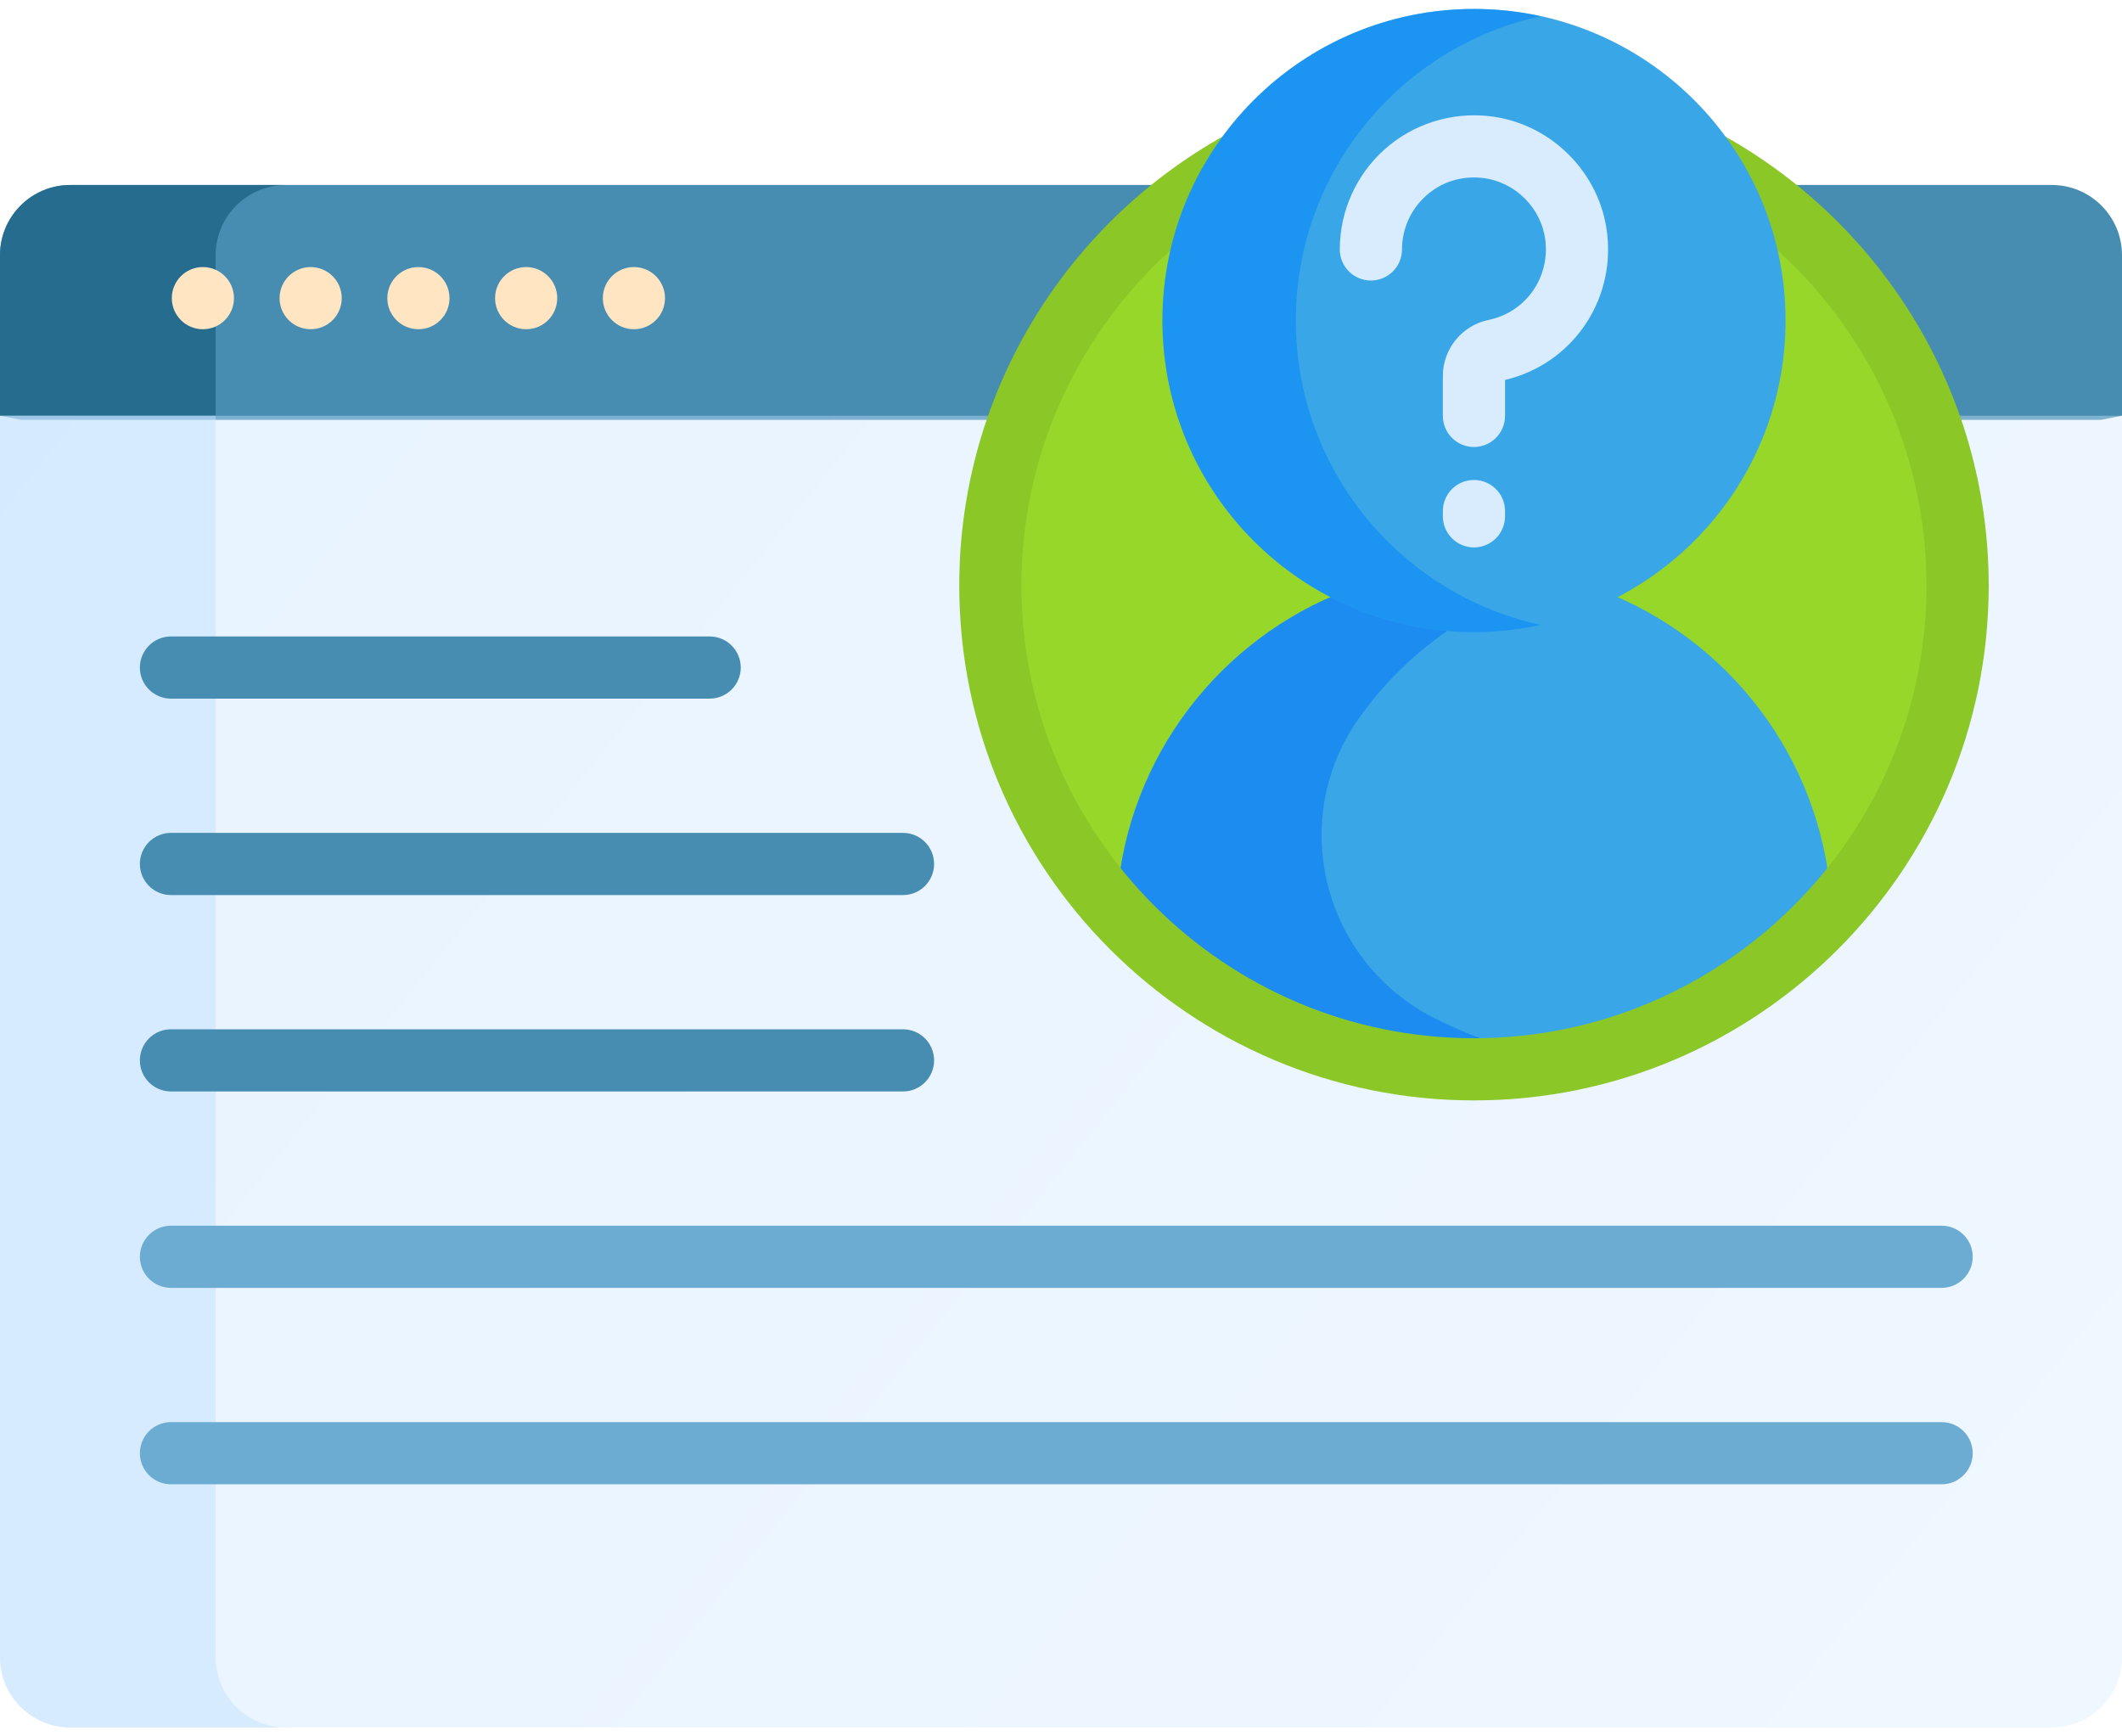 <svg width="88" height="72" viewBox="0 0 88 72" fill="none" xmlns="http://www.w3.org/2000/svg">
<g clip-path="url(#clip0_951_263)">
<path d="M49.888 7.67H2.914C1.305 7.67 0 8.974 0 10.584V17.237L0.877 17.409H42.28C43.737 13.416 46.426 10.016 49.888 7.67ZM85.086 7.67H72.366C75.827 10.016 78.517 13.416 79.973 17.409H87.123L88 17.237V10.584C88 8.974 86.695 7.67 85.086 7.67Z" fill="#478CB1"/>
<path d="M8.942 10.586C8.942 8.976 10.246 7.672 11.856 7.672H2.914C1.305 7.672 0 8.976 0 10.586V17.239H8.942V10.586Z" fill="#266C8F"/>
<path d="M79.909 17.238C80.732 19.431 81.183 21.805 81.183 24.285C81.183 35.361 72.204 44.341 61.127 44.341C50.05 44.341 41.071 35.361 41.071 24.285C41.071 21.805 41.522 19.431 42.345 17.238H0V68.717C0 70.327 1.305 71.631 2.914 71.631H85.086C86.695 71.631 88 70.327 88 68.717V17.238H79.909Z" fill="url(#paint0_linear_951_263)" fill-opacity="0.4"/>
<path d="M8.942 68.717V17.238H0V68.717C0 70.327 1.305 71.631 2.914 71.631H11.856C10.246 71.631 8.942 70.327 8.942 68.717Z" fill="#C4E2FF" fill-opacity="0.5"/>
<path d="M72.666 7.879C73.464 9.572 73.877 11.42 73.875 13.292C73.875 20.321 68.156 26.041 61.126 26.041C54.096 26.041 48.377 20.322 48.377 13.292C48.376 11.42 48.789 9.572 49.587 7.879C44.436 11.509 41.07 17.503 41.07 24.284C41.07 35.361 50.05 44.34 61.126 44.34C72.203 44.34 81.183 35.361 81.183 24.284C81.183 17.503 77.817 11.509 72.666 7.879Z" fill="#97D729"/>
<path d="M66.872 24.668C65.145 25.544 63.194 26.041 61.127 26.041C59.061 26.041 57.11 25.544 55.383 24.668C50.205 26.844 46.521 31.869 46.293 37.782C49.961 41.811 55.249 44.341 61.127 44.341C67.006 44.341 72.294 41.811 75.962 37.782C75.734 31.869 72.05 26.843 66.872 24.668Z" fill="#39A7E7"/>
<path d="M56.37 29.763C57.422 28.286 58.735 27.013 60.243 26.007C58.55 25.892 56.897 25.436 55.383 24.668C50.205 26.844 46.521 31.869 46.293 37.782C49.961 41.811 55.249 44.341 61.127 44.341C62.382 44.341 63.61 44.224 64.801 44.004C62.972 43.665 61.199 43.072 59.535 42.242C54.87 39.916 53.348 34.011 56.37 29.763Z" fill="#0172FB" fill-opacity="0.5"/>
<path d="M71.171 5.455C72.248 6.832 73.049 8.433 73.489 10.177C77.412 13.619 79.893 18.667 79.893 24.284C79.893 34.633 71.475 43.051 61.126 43.051C50.778 43.051 42.359 34.633 42.359 24.284C42.359 18.667 44.841 13.619 48.764 10.177C49.204 8.433 50.005 6.832 51.082 5.455C44.363 9.054 39.781 16.144 39.781 24.284C39.781 36.054 49.357 45.629 61.126 45.629C72.896 45.629 82.472 36.054 82.472 24.284C82.472 16.144 77.89 9.054 71.171 5.455Z" fill="#8BC727"/>
<path d="M61.128 26.212C68.264 26.212 74.048 20.428 74.048 13.292C74.048 6.156 68.264 0.371 61.128 0.371C53.992 0.371 48.207 6.156 48.207 13.292C48.207 20.428 53.992 26.212 61.128 26.212Z" fill="#39A7E7"/>
<path d="M53.739 13.292C53.739 7.106 58.088 1.938 63.894 0.671C62.985 0.472 62.058 0.371 61.128 0.371C53.992 0.371 48.207 6.156 48.207 13.292C48.207 20.428 53.992 26.212 61.128 26.212C62.058 26.212 62.985 26.111 63.894 25.913C58.088 24.646 53.739 19.478 53.739 13.292Z" fill="#0182FC" fill-opacity="0.5"/>
<path d="M61.125 18.535C60.783 18.535 60.455 18.399 60.214 18.157C59.972 17.916 59.836 17.588 59.836 17.246V15.585C59.836 14.467 60.633 13.491 61.73 13.266C63.247 12.954 64.262 11.549 64.09 9.998C63.939 8.63 62.837 7.529 61.47 7.378C60.605 7.281 59.775 7.545 59.135 8.119C58.822 8.399 58.572 8.742 58.401 9.125C58.23 9.508 58.141 9.923 58.141 10.343C58.141 11.055 57.563 11.632 56.852 11.632C56.14 11.632 55.562 11.055 55.562 10.343C55.562 8.763 56.238 7.253 57.415 6.198C58.591 5.145 60.173 4.641 61.753 4.815C64.31 5.097 66.37 7.158 66.653 9.715C66.965 12.541 65.151 15.108 62.414 15.755V17.246C62.414 17.415 62.381 17.583 62.316 17.739C62.251 17.896 62.156 18.038 62.036 18.157C61.917 18.277 61.775 18.372 61.618 18.437C61.462 18.502 61.294 18.535 61.125 18.535ZM61.125 22.699C60.783 22.699 60.455 22.563 60.214 22.321C59.972 22.079 59.836 21.752 59.836 21.41V21.191C59.836 20.479 60.413 19.902 61.125 19.902C61.837 19.902 62.414 20.479 62.414 21.191V21.41C62.414 21.752 62.278 22.079 62.037 22.321C61.795 22.563 61.467 22.699 61.125 22.699Z" fill="#D8ECFE"/>
<path d="M29.43 28.969H7.09C6.378 28.969 5.801 28.392 5.801 27.68C5.801 26.968 6.378 26.391 7.09 26.391H29.43C30.142 26.391 30.719 26.968 30.719 27.68C30.719 28.392 30.142 28.969 29.43 28.969ZM37.448 37.114H7.09C6.378 37.114 5.801 36.537 5.801 35.825C5.801 35.113 6.378 34.536 7.09 34.536H37.448C38.16 34.536 38.737 35.113 38.737 35.825C38.737 36.537 38.16 37.114 37.448 37.114ZM37.448 45.258H7.09C6.378 45.258 5.801 44.682 5.801 43.969C5.801 43.257 6.378 42.68 7.09 42.68H37.448C38.16 42.68 38.737 43.257 38.737 43.969C38.737 44.682 38.16 45.258 37.448 45.258Z" fill="#478CB1"/>
<path d="M80.52 53.402H7.09C6.378 53.402 5.801 52.825 5.801 52.113C5.801 51.401 6.378 50.824 7.09 50.824H80.52C81.232 50.824 81.809 51.401 81.809 52.113C81.809 52.825 81.232 53.402 80.52 53.402ZM80.52 61.547H7.09C6.378 61.547 5.801 60.97 5.801 60.258C5.801 59.546 6.378 58.969 7.09 58.969H80.52C81.232 58.969 81.809 59.546 81.809 60.258C81.809 60.97 81.232 61.547 80.52 61.547Z" fill="#6CACD3"/>
<path d="M26.289 13.652C27.001 13.652 27.578 13.075 27.578 12.363C27.578 11.651 27.001 11.074 26.289 11.074C25.577 11.074 25 11.651 25 12.363C25 13.075 25.577 13.652 26.289 13.652Z" fill="#FFE5C2"/>
<path d="M21.82 13.652C22.532 13.652 23.109 13.075 23.109 12.363C23.109 11.651 22.532 11.074 21.82 11.074C21.108 11.074 20.531 11.651 20.531 12.363C20.531 13.075 21.108 13.652 21.82 13.652Z" fill="#FFE5C2"/>
<path d="M17.352 13.652C18.064 13.652 18.641 13.075 18.641 12.363C18.641 11.651 18.064 11.074 17.352 11.074C16.64 11.074 16.062 11.651 16.062 12.363C16.062 13.075 16.64 13.652 17.352 13.652Z" fill="#FFE5C2"/>
<path d="M12.883 13.652C13.595 13.652 14.172 13.075 14.172 12.363C14.172 11.651 13.595 11.074 12.883 11.074C12.171 11.074 11.594 11.651 11.594 12.363C11.594 13.075 12.171 13.652 12.883 13.652Z" fill="#FFE5C2"/>
<path d="M8.414 13.652C9.126 13.652 9.703 13.075 9.703 12.363C9.703 11.651 9.126 11.074 8.414 11.074C7.702 11.074 7.125 11.651 7.125 12.363C7.125 13.075 7.702 13.652 8.414 13.652Z" fill="#FFE5C2"/>
</g>
<defs>
<linearGradient id="paint0_linear_951_263" x1="0" y1="17.238" x2="80.053" y2="81.527" gradientUnits="userSpaceOnUse">
<stop stop-color="#C4E2FF"/>
<stop offset="1" stop-color="#D8ECFE"/>
</linearGradient>
<clipPath id="clip0_951_263">
<rect width="88" height="72" fill="white"/>
</clipPath>
</defs>
</svg>
